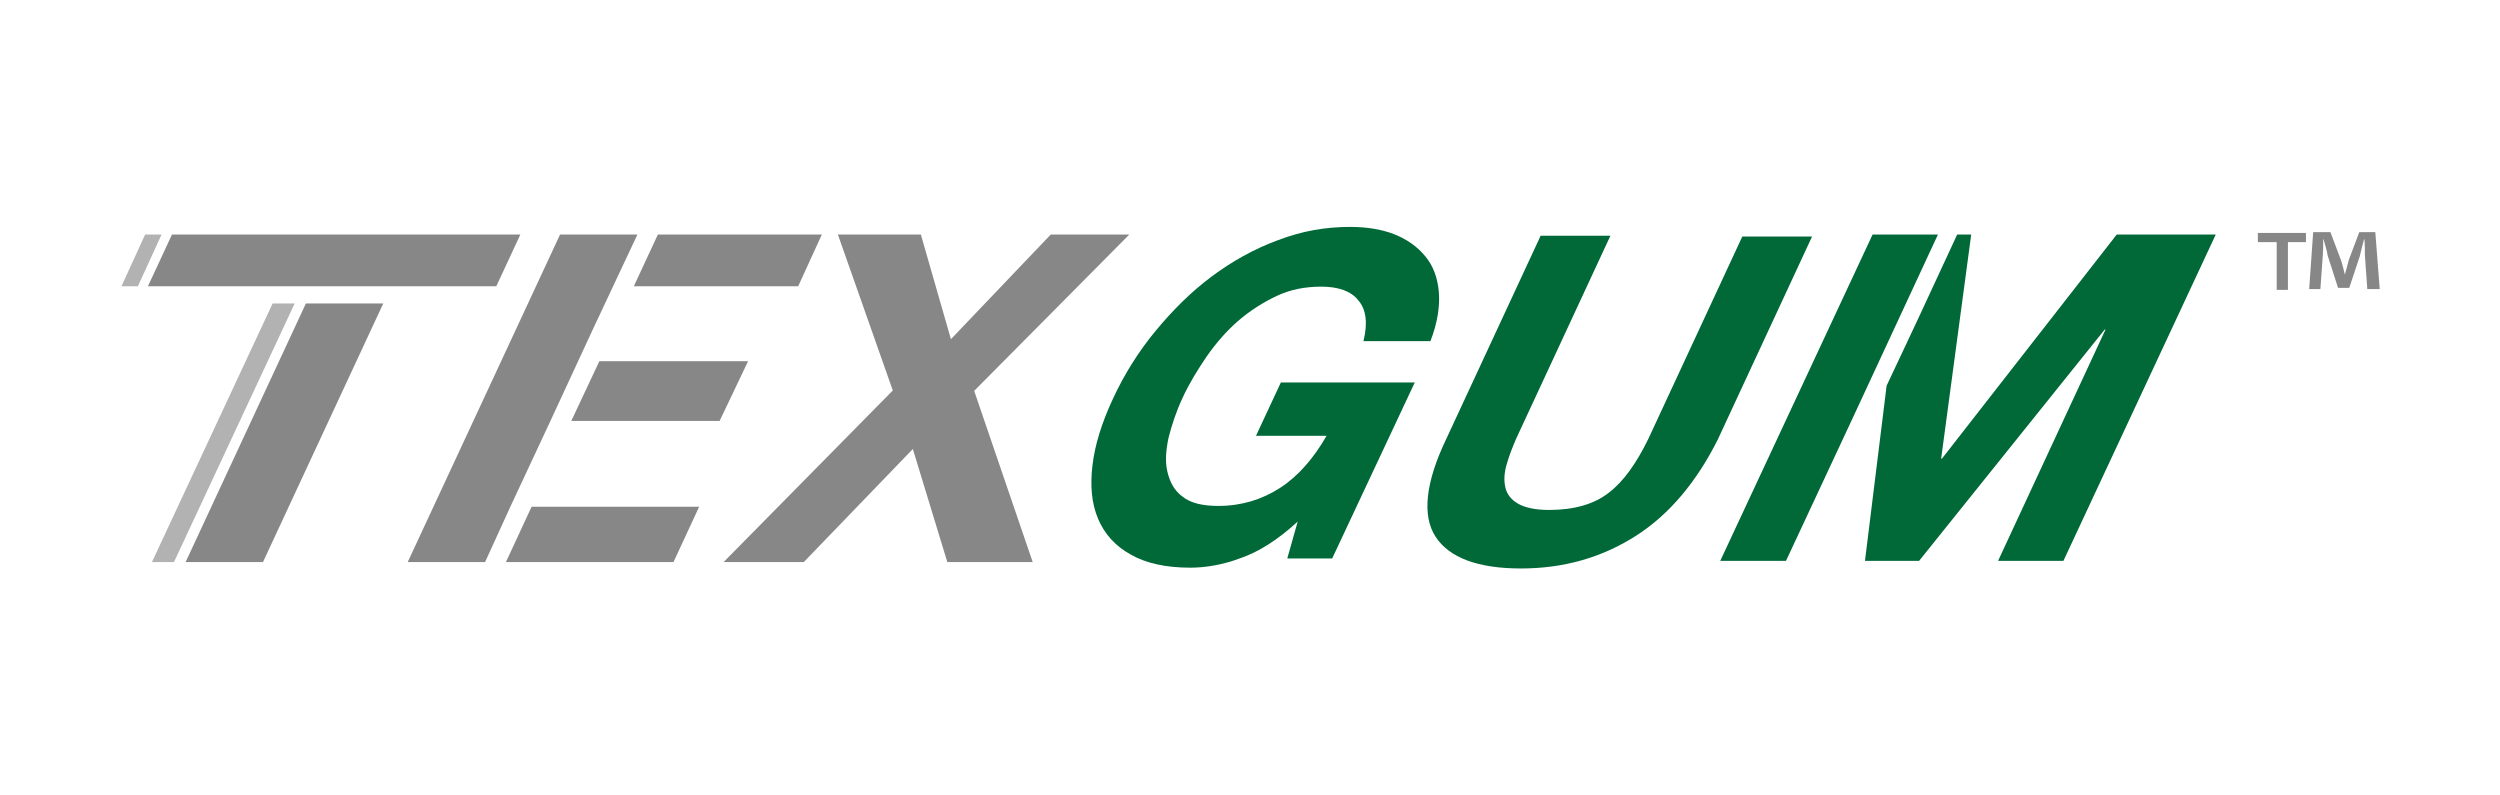 <?xml version="1.0" encoding="utf-8"?>
<!-- Generator: Adobe Illustrator 26.3.1, SVG Export Plug-In . SVG Version: 6.00 Build 0)  -->
<svg version="1.1" id="Livello_1" xmlns="http://www.w3.org/2000/svg" xmlns:xlink="http://www.w3.org/1999/xlink" x="0px" y="0px"
	 viewBox="0 0 623.6 198.4" style="enable-background:new 0 0 623.6 198.4;" xml:space="preserve">
<style type="text/css">
	.st0{fill:#878787;}
	.st1{fill:#B2B2B2;}
	.st2{fill:#006937;}
</style>
<g>
	<g>
		<polygon class="st0" points="126.2,140.2 168,140.2 174.4,126.4 132.6,126.4 		"/>
		<polygon class="st0" points="127.3,126.4 127.3,126.4 137.3,105 137.3,105 144.2,90.1 144.2,90.1 148,81.9 159,58.5 139.7,58.5 
			101.7,140.2 121,140.2 		"/>
		<polygon class="st0" points="142.5,105 179.5,105 186.6,90.1 149.5,90.1 		"/>
		<polygon class="st0" points="164.1,58.5 158.1,71.4 199.1,71.4 205,58.5 		"/>
	</g>
	<polygon class="st0" points="42.9,58.5 36.9,71.4 78.4,71.4 78.4,71.4 97.6,71.4 97.6,71.4 123.8,71.4 129.8,58.5 	"/>
	<polygon class="st1" points="34.4,71.4 40.3,58.5 36.2,58.5 30.3,71.4 	"/>
	<polygon class="st0" points="76.3,75.7 46.3,140.2 65.6,140.2 95.6,75.7 	"/>
	<polygon class="st1" points="68,75.7 37.9,140.2 43.4,140.2 73.5,75.7 	"/>
	<g>
		<path class="st0" d="M209,58.5h20.7l7.5,26.1l24.9-26.1h19.6l-38.7,39l14.6,42.7h-21.3l-8.6-28.2l-27.2,28.2h-20l42.2-42.8
			L209,58.5z"/>
	</g>
	<g>
		<path class="st2" d="M309.5,139.2c-4.5,1.7-8.8,2.4-12.6,2.4c-6.1,0-11.1-1.1-14.9-3.3c-3.8-2.1-6.5-5.1-8.1-8.9
			c-1.6-3.8-2-8.2-1.4-13.3c0.6-5.1,2.3-10.6,5.1-16.6c2.8-6.1,6.4-11.8,10.6-16.9c4.3-5.2,8.9-9.8,14-13.6
			c5.1-3.8,10.6-6.9,16.6-9.1c6-2.3,11.9-3.3,18-3.3c4.1,0,7.8,0.6,10.9,1.8c3.3,1.3,5.8,3.1,7.8,5.5c2,2.4,3.1,5.4,3.4,8.9
			c0.3,3.5-0.3,7.7-2.1,12.3h-16.7c1.1-4.5,0.7-7.9-1.3-10.2c-1.8-2.3-5-3.4-9.2-3.4c-4,0-7.7,0.7-11.1,2.3
			c-3.4,1.6-6.7,3.7-9.6,6.2c-3,2.6-5.5,5.5-7.9,8.9c-2.3,3.4-4.4,6.8-6,10.3c-1.6,3.4-2.7,6.8-3.5,9.9c-0.7,3.3-0.9,6.1-0.3,8.6
			s1.7,4.7,3.8,6.2c2,1.6,5,2.3,8.9,2.3c5.8,0,10.9-1.6,15.4-4.5s8.4-7.4,11.6-13h-17.6l6.2-13.3h33.4l-20.6,43.9h-11.2l2.6-9.2
			C318.8,134.6,314.1,137.6,309.5,139.2z"/>
		<path class="st2" d="M408,133.7c-8.5,5.4-18,8.1-28.6,8.1c-10.8,0-17.9-2.7-21.3-7.9c-3.4-5.2-2.6-13.5,2.7-24.5l23.5-50.6h17.4
			l-23.5,50.6c-1,2.3-1.8,4.4-2.4,6.5s-0.7,4-0.3,5.7c0.4,1.7,1.4,3,3.1,4c1.7,1,4.3,1.6,7.8,1.6c6.2,0,11.2-1.4,14.9-4.3
			c3.7-2.8,6.9-7.4,9.8-13.3l23.5-50.6h17.4l-23.5,50.6C423.3,120,416.5,128.3,408,133.7z"/>
	</g>
	<g>
		<polygon class="st2" points="528,58.5 484.4,114.4 484.2,114.4 491.7,58.5 488.2,58.5 478.6,79.2 474.7,87.5 474.7,87.5 
			470.6,96.2 465.2,139.9 478.7,139.9 525,82.2 525.2,82.2 498.4,139.9 514.7,139.9 552.7,58.5 		"/>
		<polygon class="st2" points="483.4,58.5 467.1,58.5 429.1,139.9 445.5,139.9 462.5,103.5 		"/>
	</g>
	<g>
		<path class="st0" d="M575.2,58.1v2.3h-4.5v11.9h-2.8V60.4h-4.7v-2.3H575.2z M590.5,72.1l-0.6-8.4c0-1.1,0-2.6-0.1-4h-0.1
			c-0.4,1.3-0.7,2.8-1.1,4.3l-2.6,7.8h-2.8l-2.6-8.1c-0.1-1.1-0.7-2.7-1-4h-0.1c0,1.3,0,2.7-0.1,4l-0.6,8.4h-2.8l1-14.2h4.3l2.6,6.9
			c0.4,1.1,0.6,2.1,1,3.7l0,0c0.4-1.3,0.7-2.6,1-3.7l2.6-6.9h4l1.1,14.2H590.5z"/>
	</g>
</g>
</svg>
